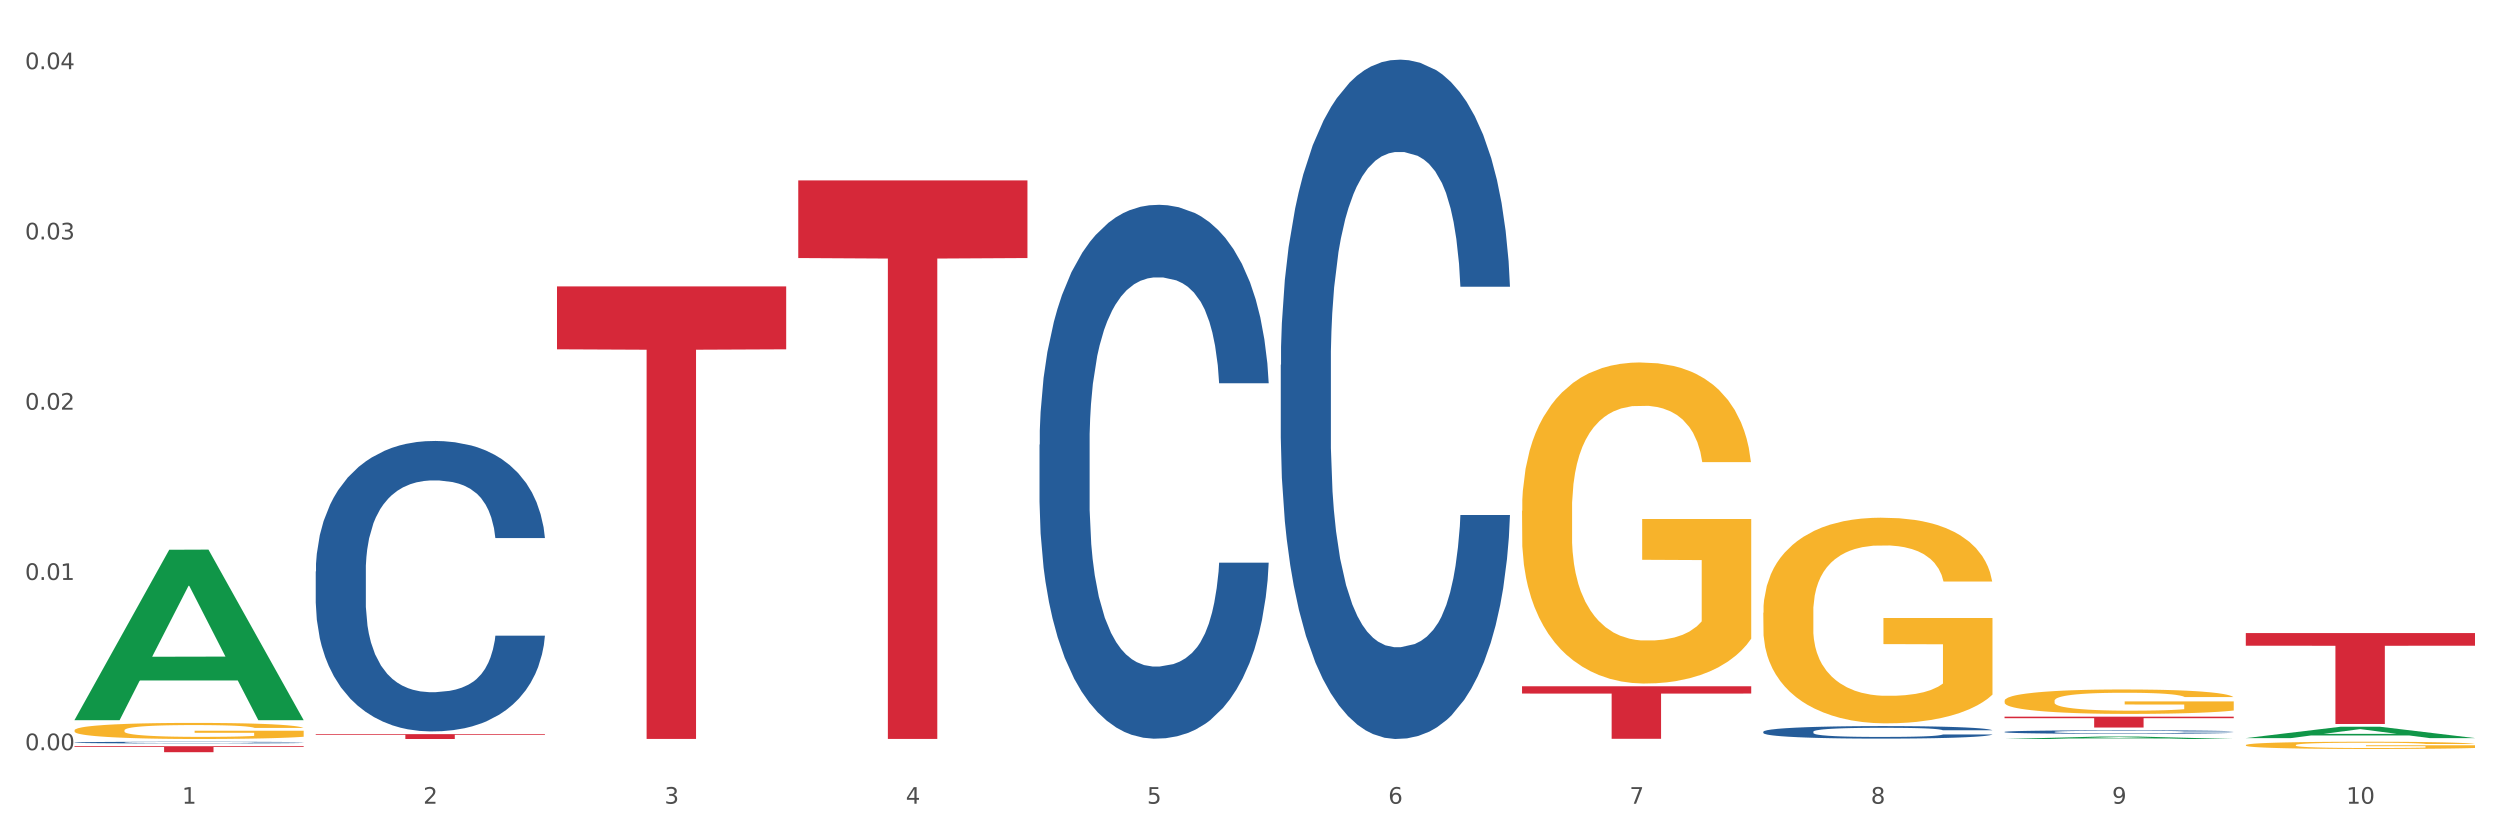 <?xml version="1.0" encoding="utf-8" standalone="no"?>
<!DOCTYPE svg PUBLIC "-//W3C//DTD SVG 1.1//EN"
  "http://www.w3.org/Graphics/SVG/1.1/DTD/svg11.dtd">
<svg xmlns:xlink="http://www.w3.org/1999/xlink" width="1080pt" height="360pt" viewBox="0 0 1080 360" xmlns="http://www.w3.org/2000/svg" version="1.1">
 <rect x="0" y="0" width="1080" height="360" fill="#333333" stroke="none"/>
 <defs>
  <style type="text/css">*{stroke-linejoin: round; stroke-linecap: butt}</style>
 </defs>
 <g id="figure_1">
  <g id="patch_1">
   <path d="M 0 360 
L 1080 360 
L 1080 0 
L 0 0 
z
" style="fill: #ffffff; stroke: #ffffff; stroke-linejoin: miter"/>
  </g>
  <g id="axes_1">
   <g id="matplotlib.axis_1">
    <g id="xtick_1">
     <g id="text_1">
      <!-- 1 -->
      <g style="fill: #4d4d4d" transform="translate(78.627 347.204) scale(0.096 -0.096)">
       <defs>
        <path id="DejaVuSans-31" d="M 794 531 
L 1825 531 
L 1825 4091 
L 703 3866 
L 703 4441 
L 1819 4666 
L 2450 4666 
L 2450 531 
L 3481 531 
L 3481 0 
L 794 0 
L 794 531 
z
" transform="scale(0.016)"/>
       </defs>
       <use xlink:href="#DejaVuSans-31"/>
      </g>
     </g>
    </g>
    <g id="xtick_2">
     <g id="text_2">
      <!-- 2 -->
      <g style="fill: #4d4d4d" transform="translate(182.851 347.204) scale(0.096 -0.096)">
       <defs>
        <path id="DejaVuSans-32" d="M 1228 531 
L 3431 531 
L 3431 0 
L 469 0 
L 469 531 
Q 828 903 1448 1529 
Q 2069 2156 2228 2338 
Q 2531 2678 2651 2914 
Q 2772 3150 2772 3378 
Q 2772 3750 2511 3984 
Q 2250 4219 1831 4219 
Q 1534 4219 1204 4116 
Q 875 4013 500 3803 
L 500 4441 
Q 881 4594 1212 4672 
Q 1544 4750 1819 4750 
Q 2544 4750 2975 4387 
Q 3406 4025 3406 3419 
Q 3406 3131 3298 2873 
Q 3191 2616 2906 2266 
Q 2828 2175 2409 1742 
Q 1991 1309 1228 531 
z
" transform="scale(0.016)"/>
       </defs>
       <use xlink:href="#DejaVuSans-32"/>
      </g>
     </g>
    </g>
    <g id="xtick_3">
     <g id="text_3">
      <!-- 3 -->
      <g style="fill: #4d4d4d" transform="translate(287.074 347.204) scale(0.096 -0.096)">
       <defs>
        <path id="DejaVuSans-33" d="M 2597 2516 
Q 3050 2419 3304 2112 
Q 3559 1806 3559 1356 
Q 3559 666 3084 287 
Q 2609 -91 1734 -91 
Q 1441 -91 1130 -33 
Q 819 25 488 141 
L 488 750 
Q 750 597 1062 519 
Q 1375 441 1716 441 
Q 2309 441 2620 675 
Q 2931 909 2931 1356 
Q 2931 1769 2642 2001 
Q 2353 2234 1838 2234 
L 1294 2234 
L 1294 2753 
L 1863 2753 
Q 2328 2753 2575 2939 
Q 2822 3125 2822 3475 
Q 2822 3834 2567 4026 
Q 2313 4219 1838 4219 
Q 1578 4219 1281 4162 
Q 984 4106 628 3988 
L 628 4550 
Q 988 4650 1302 4700 
Q 1616 4750 1894 4750 
Q 2613 4750 3031 4423 
Q 3450 4097 3450 3541 
Q 3450 3153 3228 2886 
Q 3006 2619 2597 2516 
z
" transform="scale(0.016)"/>
       </defs>
       <use xlink:href="#DejaVuSans-33"/>
      </g>
     </g>
    </g>
    <g id="xtick_4">
     <g id="text_4">
      <!-- 4 -->
      <g style="fill: #4d4d4d" transform="translate(391.298 347.204) scale(0.096 -0.096)">
       <defs>
        <path id="DejaVuSans-34" d="M 2419 4116 
L 825 1625 
L 2419 1625 
L 2419 4116 
z
M 2253 4666 
L 3047 4666 
L 3047 1625 
L 3713 1625 
L 3713 1100 
L 3047 1100 
L 3047 0 
L 2419 0 
L 2419 1100 
L 313 1100 
L 313 1709 
L 2253 4666 
z
" transform="scale(0.016)"/>
       </defs>
       <use xlink:href="#DejaVuSans-34"/>
      </g>
     </g>
    </g>
    <g id="xtick_5">
     <g id="text_5">
      <!-- 5 -->
      <g style="fill: #4d4d4d" transform="translate(495.522 347.204) scale(0.096 -0.096)">
       <defs>
        <path id="DejaVuSans-35" d="M 691 4666 
L 3169 4666 
L 3169 4134 
L 1269 4134 
L 1269 2991 
Q 1406 3038 1543 3061 
Q 1681 3084 1819 3084 
Q 2600 3084 3056 2656 
Q 3513 2228 3513 1497 
Q 3513 744 3044 326 
Q 2575 -91 1722 -91 
Q 1428 -91 1123 -41 
Q 819 9 494 109 
L 494 744 
Q 775 591 1075 516 
Q 1375 441 1709 441 
Q 2250 441 2565 725 
Q 2881 1009 2881 1497 
Q 2881 1984 2565 2268 
Q 2250 2553 1709 2553 
Q 1456 2553 1204 2497 
Q 953 2441 691 2322 
L 691 4666 
z
" transform="scale(0.016)"/>
       </defs>
       <use xlink:href="#DejaVuSans-35"/>
      </g>
     </g>
    </g>
    <g id="xtick_6">
     <g id="text_6">
      <!-- 6 -->
      <g style="fill: #4d4d4d" transform="translate(599.745 347.204) scale(0.096 -0.096)">
       <defs>
        <path id="DejaVuSans-36" d="M 2113 2584 
Q 1688 2584 1439 2293 
Q 1191 2003 1191 1497 
Q 1191 994 1439 701 
Q 1688 409 2113 409 
Q 2538 409 2786 701 
Q 3034 994 3034 1497 
Q 3034 2003 2786 2293 
Q 2538 2584 2113 2584 
z
M 3366 4563 
L 3366 3988 
Q 3128 4100 2886 4159 
Q 2644 4219 2406 4219 
Q 1781 4219 1451 3797 
Q 1122 3375 1075 2522 
Q 1259 2794 1537 2939 
Q 1816 3084 2150 3084 
Q 2853 3084 3261 2657 
Q 3669 2231 3669 1497 
Q 3669 778 3244 343 
Q 2819 -91 2113 -91 
Q 1303 -91 875 529 
Q 447 1150 447 2328 
Q 447 3434 972 4092 
Q 1497 4750 2381 4750 
Q 2619 4750 2861 4703 
Q 3103 4656 3366 4563 
z
" transform="scale(0.016)"/>
       </defs>
       <use xlink:href="#DejaVuSans-36"/>
      </g>
     </g>
    </g>
    <g id="xtick_7">
     <g id="text_7">
      <!-- 7 -->
      <g style="fill: #4d4d4d" transform="translate(703.969 347.204) scale(0.096 -0.096)">
       <defs>
        <path id="DejaVuSans-37" d="M 525 4666 
L 3525 4666 
L 3525 4397 
L 1831 0 
L 1172 0 
L 2766 4134 
L 525 4134 
L 525 4666 
z
" transform="scale(0.016)"/>
       </defs>
       <use xlink:href="#DejaVuSans-37"/>
      </g>
     </g>
    </g>
    <g id="xtick_8">
     <g id="text_8">
      <!-- 8 -->
      <g style="fill: #4d4d4d" transform="translate(808.193 347.204) scale(0.096 -0.096)">
       <defs>
        <path id="DejaVuSans-38" d="M 2034 2216 
Q 1584 2216 1326 1975 
Q 1069 1734 1069 1313 
Q 1069 891 1326 650 
Q 1584 409 2034 409 
Q 2484 409 2743 651 
Q 3003 894 3003 1313 
Q 3003 1734 2745 1975 
Q 2488 2216 2034 2216 
z
M 1403 2484 
Q 997 2584 770 2862 
Q 544 3141 544 3541 
Q 544 4100 942 4425 
Q 1341 4750 2034 4750 
Q 2731 4750 3128 4425 
Q 3525 4100 3525 3541 
Q 3525 3141 3298 2862 
Q 3072 2584 2669 2484 
Q 3125 2378 3379 2068 
Q 3634 1759 3634 1313 
Q 3634 634 3220 271 
Q 2806 -91 2034 -91 
Q 1263 -91 848 271 
Q 434 634 434 1313 
Q 434 1759 690 2068 
Q 947 2378 1403 2484 
z
M 1172 3481 
Q 1172 3119 1398 2916 
Q 1625 2713 2034 2713 
Q 2441 2713 2670 2916 
Q 2900 3119 2900 3481 
Q 2900 3844 2670 4047 
Q 2441 4250 2034 4250 
Q 1625 4250 1398 4047 
Q 1172 3844 1172 3481 
z
" transform="scale(0.016)"/>
       </defs>
       <use xlink:href="#DejaVuSans-38"/>
      </g>
     </g>
    </g>
    <g id="xtick_9">
     <g id="text_9">
      <!-- 9 -->
      <g style="fill: #4d4d4d" transform="translate(912.416 347.204) scale(0.096 -0.096)">
       <defs>
        <path id="DejaVuSans-39" d="M 703 97 
L 703 672 
Q 941 559 1184 500 
Q 1428 441 1663 441 
Q 2288 441 2617 861 
Q 2947 1281 2994 2138 
Q 2813 1869 2534 1725 
Q 2256 1581 1919 1581 
Q 1219 1581 811 2004 
Q 403 2428 403 3163 
Q 403 3881 828 4315 
Q 1253 4750 1959 4750 
Q 2769 4750 3195 4129 
Q 3622 3509 3622 2328 
Q 3622 1225 3098 567 
Q 2575 -91 1691 -91 
Q 1453 -91 1209 -44 
Q 966 3 703 97 
z
M 1959 2075 
Q 2384 2075 2632 2365 
Q 2881 2656 2881 3163 
Q 2881 3666 2632 3958 
Q 2384 4250 1959 4250 
Q 1534 4250 1286 3958 
Q 1038 3666 1038 3163 
Q 1038 2656 1286 2365 
Q 1534 2075 1959 2075 
z
" transform="scale(0.016)"/>
       </defs>
       <use xlink:href="#DejaVuSans-39"/>
      </g>
     </g>
    </g>
    <g id="xtick_10">
     <g id="text_10">
      <!-- 10 -->
      <g style="fill: #4d4d4d" transform="translate(1013.586 347.204) scale(0.096 -0.096)">
       <defs>
        <path id="DejaVuSans-30" d="M 2034 4250 
Q 1547 4250 1301 3770 
Q 1056 3291 1056 2328 
Q 1056 1369 1301 889 
Q 1547 409 2034 409 
Q 2525 409 2770 889 
Q 3016 1369 3016 2328 
Q 3016 3291 2770 3770 
Q 2525 4250 2034 4250 
z
M 2034 4750 
Q 2819 4750 3233 4129 
Q 3647 3509 3647 2328 
Q 3647 1150 3233 529 
Q 2819 -91 2034 -91 
Q 1250 -91 836 529 
Q 422 1150 422 2328 
Q 422 3509 836 4129 
Q 1250 4750 2034 4750 
z
" transform="scale(0.016)"/>
       </defs>
       <use xlink:href="#DejaVuSans-31"/>
       <use xlink:href="#DejaVuSans-30" transform="translate(63.623 0)"/>
      </g>
     </g>
    </g>
    <g id="xtick_11"/>
    <g id="xtick_12"/>
    <g id="xtick_13"/>
    <g id="xtick_14"/>
    <g id="xtick_15"/>
    <g id="xtick_16"/>
    <g id="xtick_17"/>
    <g id="xtick_18"/>
    <g id="xtick_19"/>
   </g>
   <g id="matplotlib.axis_2">
    <g id="ytick_1">
     <g id="text_11">
      <!-- 0.00 -->
      <g style="fill: #4d4d4d" transform="translate(10.8 324.079) scale(0.096 -0.096)">
       <defs>
        <path id="DejaVuSans-2e" d="M 684 794 
L 1344 794 
L 1344 0 
L 684 0 
L 684 794 
z
" transform="scale(0.016)"/>
       </defs>
       <use xlink:href="#DejaVuSans-30"/>
       <use xlink:href="#DejaVuSans-2e" transform="translate(63.623 0)"/>
       <use xlink:href="#DejaVuSans-30" transform="translate(95.41 0)"/>
       <use xlink:href="#DejaVuSans-30" transform="translate(159.033 0)"/>
      </g>
     </g>
    </g>
    <g id="ytick_2">
     <g id="text_12">
      <!-- 0.01 -->
      <g style="fill: #4d4d4d" transform="translate(10.8 250.53) scale(0.096 -0.096)">
       <use xlink:href="#DejaVuSans-30"/>
       <use xlink:href="#DejaVuSans-2e" transform="translate(63.623 0)"/>
       <use xlink:href="#DejaVuSans-30" transform="translate(95.41 0)"/>
       <use xlink:href="#DejaVuSans-31" transform="translate(159.033 0)"/>
      </g>
     </g>
    </g>
    <g id="ytick_3">
     <g id="text_13">
      <!-- 0.02 -->
      <g style="fill: #4d4d4d" transform="translate(10.8 176.982) scale(0.096 -0.096)">
       <use xlink:href="#DejaVuSans-30"/>
       <use xlink:href="#DejaVuSans-2e" transform="translate(63.623 0)"/>
       <use xlink:href="#DejaVuSans-30" transform="translate(95.41 0)"/>
       <use xlink:href="#DejaVuSans-32" transform="translate(159.033 0)"/>
      </g>
     </g>
    </g>
    <g id="ytick_4">
     <g id="text_14">
      <!-- 0.03 -->
      <g style="fill: #4d4d4d" transform="translate(10.8 103.434) scale(0.096 -0.096)">
       <use xlink:href="#DejaVuSans-30"/>
       <use xlink:href="#DejaVuSans-2e" transform="translate(63.623 0)"/>
       <use xlink:href="#DejaVuSans-30" transform="translate(95.41 0)"/>
       <use xlink:href="#DejaVuSans-33" transform="translate(159.033 0)"/>
      </g>
     </g>
    </g>
    <g id="ytick_5">
     <g id="text_15">
      <!-- 0.04 -->
      <g style="fill: #4d4d4d" transform="translate(10.8 29.886) scale(0.096 -0.096)">
       <use xlink:href="#DejaVuSans-30"/>
       <use xlink:href="#DejaVuSans-2e" transform="translate(63.623 0)"/>
       <use xlink:href="#DejaVuSans-30" transform="translate(95.41 0)"/>
       <use xlink:href="#DejaVuSans-34" transform="translate(159.033 0)"/>
      </g>
     </g>
    </g>
    <g id="ytick_6"/>
    <g id="ytick_7"/>
    <g id="ytick_8"/>
    <g id="ytick_9"/>
   </g>
   <g id="PolyCollection_1">
    <path d="M 32.175 310.977 
L 32.277 310.908 
L 73.107 237.497 
L 90.051 237.428 
L 131.187 311.116 
L 111.589 311.116 
L 102.709 293.957 
L 60.552 293.957 
L 60.246 294.233 
L 51.671 311.116 
L 32.175 311.116 
L 32.175 310.977 
L 65.86 283.716 
L 97.401 283.647 
L 81.783 253.134 
L 81.579 252.996 
L 81.375 253.204 
L 65.758 283.647 
L 65.86 283.716 
L 32.175 310.977 
z
" clip-path="url(#p00c9627c5b)" style="fill: #109648"/>
    <path d="M 865.964 302.732 
L 866.081 302.722 
L 866.081 302.375 
L 866.315 302.076 
L 867.484 301.352 
L 869.237 300.754 
L 870.523 300.436 
L 871.809 300.175 
L 873.329 299.915 
L 875.199 299.644 
L 878.589 299.249 
L 880.693 299.046 
L 883.265 298.834 
L 887.941 298.525 
L 891.331 298.352 
L 894.838 298.207 
L 900.566 298.033 
L 904.306 297.956 
L 908.281 297.898 
L 913.074 297.859 
L 916.698 297.85 
L 924.647 297.879 
L 931.427 297.966 
L 934.7 298.033 
L 938.908 298.149 
L 941.129 298.226 
L 944.753 298.38 
L 948.494 298.583 
L 951.066 298.757 
L 954.923 299.085 
L 957.846 299.413 
L 960.534 299.818 
L 961.937 300.098 
L 962.989 300.358 
L 963.924 300.658 
L 964.859 301.13 
L 943.818 301.13 
L 943 300.793 
L 941.714 300.474 
L 939.843 300.165 
L 938.207 299.973 
L 935.401 299.731 
L 932.829 299.577 
L 930.141 299.461 
L 926.868 299.365 
L 924.296 299.316 
L 920.672 299.278 
L 913.541 299.287 
L 908.749 299.365 
L 905.475 299.461 
L 903.371 299.548 
L 901.501 299.644 
L 899.397 299.78 
L 896.942 299.982 
L 895.188 300.165 
L 893.435 300.397 
L 892.032 300.629 
L 890.746 300.899 
L 889.694 301.188 
L 888.876 301.487 
L 888.175 301.854 
L 887.59 302.462 
L 887.59 303.784 
L 887.824 304.083 
L 888.408 304.478 
L 889.11 304.778 
L 890.279 305.135 
L 891.331 305.376 
L 893.318 305.723 
L 895.539 306.013 
L 897.293 306.196 
L 899.046 306.35 
L 902.085 306.563 
L 905.475 306.736 
L 908.398 306.842 
L 912.372 306.939 
L 915.061 306.977 
L 917.399 306.997 
L 923.127 306.997 
L 927.218 306.968 
L 931.777 306.9 
L 935.284 306.813 
L 938.207 306.707 
L 941.48 306.534 
L 943.584 306.37 
L 943.584 304.353 
L 917.867 304.343 
L 917.867 303.002 
L 964.976 303.002 
L 964.976 306.939 
L 962.989 307.141 
L 960.768 307.325 
L 958.43 307.489 
L 954.923 307.691 
L 950.715 307.884 
L 946.974 308.02 
L 943 308.135 
L 938.324 308.241 
L 932.245 308.338 
L 928.504 308.377 
L 923.828 308.405 
L 918.334 308.415 
L 913.541 308.396 
L 908.865 308.348 
L 903.956 308.261 
L 899.163 308.135 
L 895.539 308.01 
L 891.915 307.855 
L 888.058 307.653 
L 885.018 307.46 
L 882.68 307.286 
L 880.109 307.064 
L 877.303 306.775 
L 875.199 306.514 
L 873.329 306.244 
L 871.341 305.897 
L 869.938 305.598 
L 868.536 305.221 
L 867.717 304.942 
L 866.782 304.507 
L 866.081 303.9 
L 865.964 302.732 
z
" clip-path="url(#p00c9627c5b)" style="fill: #f7b32b"/>
    <path d="M 970.188 321.879 
L 970.304 321.876 
L 970.304 321.773 
L 970.538 321.684 
L 971.707 321.47 
L 973.461 321.292 
L 974.747 321.198 
L 976.032 321.121 
L 977.552 321.043 
L 979.422 320.963 
L 982.813 320.846 
L 984.917 320.786 
L 987.488 320.723 
L 992.164 320.632 
L 995.554 320.58 
L 999.061 320.537 
L 1004.789 320.486 
L 1008.53 320.463 
L 1012.505 320.446 
L 1017.297 320.434 
L 1020.921 320.431 
L 1028.87 320.44 
L 1035.65 320.466 
L 1038.923 320.486 
L 1043.132 320.52 
L 1045.353 320.543 
L 1048.977 320.589 
L 1052.717 320.649 
L 1055.289 320.7 
L 1059.147 320.797 
L 1062.069 320.895 
L 1064.758 321.015 
L 1066.161 321.098 
L 1067.213 321.175 
L 1068.148 321.264 
L 1069.083 321.404 
L 1048.041 321.404 
L 1047.223 321.304 
L 1045.937 321.209 
L 1044.067 321.118 
L 1042.43 321.061 
L 1039.625 320.989 
L 1037.053 320.943 
L 1034.364 320.909 
L 1031.091 320.88 
L 1028.52 320.866 
L 1024.896 320.855 
L 1017.765 320.858 
L 1012.972 320.88 
L 1009.699 320.909 
L 1007.595 320.935 
L 1005.724 320.963 
L 1003.62 321.003 
L 1001.165 321.063 
L 999.412 321.118 
L 997.659 321.186 
L 996.256 321.255 
L 994.97 321.335 
L 993.918 321.421 
L 993.1 321.51 
L 992.398 321.618 
L 991.814 321.798 
L 991.814 322.19 
L 992.047 322.279 
L 992.632 322.396 
L 993.333 322.485 
L 994.502 322.591 
L 995.554 322.662 
L 997.542 322.765 
L 999.763 322.851 
L 1001.516 322.905 
L 1003.27 322.951 
L 1006.309 323.014 
L 1009.699 323.065 
L 1012.621 323.097 
L 1016.596 323.126 
L 1019.285 323.137 
L 1021.623 323.143 
L 1027.351 323.143 
L 1031.442 323.134 
L 1036.001 323.114 
L 1039.508 323.088 
L 1042.43 323.057 
L 1045.704 323.005 
L 1047.808 322.957 
L 1047.808 322.359 
L 1022.09 322.356 
L 1022.09 321.959 
L 1069.2 321.959 
L 1069.2 323.126 
L 1067.213 323.186 
L 1064.992 323.24 
L 1062.654 323.289 
L 1059.147 323.349 
L 1054.938 323.406 
L 1051.198 323.446 
L 1047.223 323.48 
L 1042.547 323.512 
L 1036.469 323.54 
L 1032.728 323.552 
L 1028.052 323.56 
L 1022.558 323.563 
L 1017.765 323.557 
L 1013.089 323.543 
L 1008.179 323.517 
L 1003.387 323.48 
L 999.763 323.443 
L 996.139 323.397 
L 992.281 323.337 
L 989.242 323.28 
L 986.904 323.228 
L 984.332 323.163 
L 981.527 323.077 
L 979.422 323 
L 977.552 322.92 
L 975.565 322.817 
L 974.162 322.728 
L 972.759 322.616 
L 971.941 322.533 
L 971.006 322.405 
L 970.304 322.225 
L 970.188 321.879 
z
" clip-path="url(#p00c9627c5b)" style="fill: #f7b32b"/>
    <path d="M 32.175 322.349 
L 131.187 322.349 
L 131.187 322.71 
L 92.239 322.713 
L 92.239 324.95 
L 70.888 324.95 
L 70.888 322.713 
L 32.175 322.71 
L 32.175 322.351 
L 32.175 322.349 
z
" clip-path="url(#p00c9627c5b)" style="fill: #d62839"/>
    <path d="M 32.175 320.763 
L 32.292 320.763 
L 32.292 320.744 
L 32.643 320.718 
L 33.931 320.671 
L 35.569 320.635 
L 38.378 320.593 
L 39.899 320.576 
L 41.889 320.556 
L 45.985 320.524 
L 50.667 320.497 
L 53.944 320.483 
L 56.401 320.473 
L 61.902 320.456 
L 65.062 320.449 
L 68.339 320.443 
L 71.148 320.439 
L 75.829 320.434 
L 79.575 320.432 
L 83.905 320.431 
L 87.533 320.432 
L 92.331 320.435 
L 99.354 320.443 
L 102.045 320.448 
L 105.674 320.456 
L 109.419 320.466 
L 112.462 320.477 
L 115.973 320.493 
L 119.601 320.513 
L 123.112 320.539 
L 125.57 320.562 
L 127.559 320.587 
L 129.315 320.618 
L 130.602 320.651 
L 131.187 320.678 
L 109.77 320.678 
L 109.185 320.653 
L 108.014 320.626 
L 106.844 320.608 
L 105.557 320.593 
L 103.567 320.576 
L 101.811 320.566 
L 98.886 320.553 
L 96.194 320.545 
L 93.97 320.54 
L 91.278 320.536 
L 85.543 320.532 
L 81.447 320.532 
L 78.872 320.533 
L 75.712 320.537 
L 73.021 320.541 
L 69.861 320.549 
L 67.403 320.558 
L 64.945 320.57 
L 63.541 320.578 
L 61.434 320.593 
L 60.03 320.605 
L 58.157 320.626 
L 57.104 320.64 
L 55.231 320.679 
L 54.412 320.707 
L 54.061 320.727 
L 53.827 320.748 
L 53.827 320.854 
L 54.529 320.901 
L 55.114 320.921 
L 56.05 320.944 
L 57.806 320.974 
L 60.381 321.003 
L 63.072 321.024 
L 65.296 321.036 
L 67.403 321.046 
L 69.509 321.053 
L 72.084 321.06 
L 74.191 321.064 
L 77.351 321.068 
L 81.096 321.07 
L 84.022 321.07 
L 89.991 321.067 
L 92.683 321.063 
L 95.257 321.059 
L 98.066 321.051 
L 100.29 321.043 
L 101.577 321.037 
L 103.684 321.024 
L 105.322 321.011 
L 106.727 320.995 
L 107.663 320.982 
L 108.717 320.962 
L 109.536 320.939 
L 109.77 320.927 
L 131.187 320.927 
L 130.719 320.951 
L 129.9 320.974 
L 128.262 321.006 
L 126.974 321.024 
L 124.985 321.047 
L 122.878 321.065 
L 119.952 321.086 
L 117.26 321.102 
L 114.451 321.115 
L 111.408 321.128 
L 105.908 321.144 
L 103.918 321.149 
L 99.705 321.157 
L 96.428 321.162 
L 91.629 321.167 
L 86.714 321.169 
L 81.564 321.17 
L 77 321.169 
L 71.967 321.165 
L 68.807 321.161 
L 65.296 321.155 
L 61.2 321.145 
L 57.338 321.134 
L 53.71 321.12 
L 50.316 321.105 
L 47.156 321.087 
L 43.059 321.058 
L 40.016 321.03 
L 37.793 321.003 
L 36.271 320.981 
L 34.75 320.953 
L 33.931 320.933 
L 32.643 320.886 
L 32.175 320.842 
L 32.175 320.763 
z
" clip-path="url(#p00c9627c5b)" style="fill: #255c99"/>
    <path d="M 136.399 246.875 
L 136.516 246.761 
L 136.516 243.552 
L 136.867 239.197 
L 138.154 231.175 
L 139.793 225.101 
L 142.602 217.996 
L 144.123 215.016 
L 146.113 211.693 
L 150.209 206.306 
L 154.89 201.722 
L 158.167 199.201 
L 160.625 197.597 
L 166.126 194.732 
L 169.286 193.471 
L 172.563 192.44 
L 175.372 191.752 
L 180.053 190.95 
L 183.798 190.606 
L 188.129 190.491 
L 191.757 190.606 
L 196.555 191.064 
L 203.577 192.44 
L 206.269 193.242 
L 209.897 194.617 
L 213.642 196.451 
L 216.685 198.284 
L 220.196 200.92 
L 223.824 204.358 
L 227.336 208.713 
L 229.793 212.724 
L 231.783 216.964 
L 233.538 222.121 
L 234.826 227.737 
L 235.411 232.436 
L 213.993 232.436 
L 213.408 228.195 
L 212.238 223.611 
L 211.068 220.517 
L 209.78 217.996 
L 207.791 215.131 
L 206.035 213.297 
L 203.109 211.12 
L 200.417 209.744 
L 198.194 208.942 
L 195.502 208.255 
L 189.767 207.567 
L 185.671 207.567 
L 183.096 207.796 
L 179.936 208.369 
L 177.244 209.171 
L 174.084 210.547 
L 171.626 212.037 
L 169.169 213.985 
L 167.764 215.36 
L 165.658 217.881 
L 164.253 219.944 
L 162.381 223.497 
L 161.327 226.018 
L 159.455 232.55 
L 158.635 237.363 
L 158.284 240.687 
L 158.05 244.354 
L 158.05 262.232 
L 158.752 270.254 
L 159.338 273.692 
L 160.274 277.589 
L 162.029 282.631 
L 164.604 287.559 
L 167.296 291.112 
L 169.52 293.289 
L 171.626 294.893 
L 173.733 296.154 
L 176.308 297.3 
L 178.415 297.988 
L 181.575 298.675 
L 185.32 299.019 
L 188.246 299.019 
L 194.214 298.446 
L 196.906 297.873 
L 199.481 297.071 
L 202.29 295.81 
L 204.514 294.435 
L 205.801 293.404 
L 207.908 291.226 
L 209.546 288.934 
L 210.951 286.298 
L 211.887 284.006 
L 212.94 280.568 
L 213.759 276.672 
L 213.993 274.609 
L 235.411 274.609 
L 234.943 278.735 
L 234.124 282.746 
L 232.485 288.132 
L 231.198 291.226 
L 229.208 295.008 
L 227.102 298.217 
L 224.176 301.77 
L 221.484 304.405 
L 218.675 306.697 
L 215.632 308.76 
L 210.131 311.625 
L 208.142 312.427 
L 203.928 313.803 
L 200.651 314.605 
L 195.853 315.407 
L 190.937 315.866 
L 185.788 315.98 
L 181.223 315.751 
L 176.191 315.063 
L 173.031 314.376 
L 169.52 313.344 
L 165.424 311.74 
L 161.561 309.792 
L 157.933 307.5 
L 154.539 304.864 
L 151.379 301.884 
L 147.283 296.956 
L 144.24 292.143 
L 142.016 287.674 
L 140.495 283.892 
L 138.973 279.078 
L 138.154 275.755 
L 136.867 267.733 
L 136.399 260.284 
L 136.399 246.875 
z
" clip-path="url(#p00c9627c5b)" style="fill: #255c99"/>
    <path d="M 449.069 192.105 
L 449.187 191.895 
L 449.187 185.997 
L 449.538 177.992 
L 450.825 163.248 
L 452.464 152.084 
L 455.272 139.024 
L 456.794 133.547 
L 458.783 127.439 
L 462.88 117.539 
L 467.561 109.113 
L 470.838 104.479 
L 473.296 101.53 
L 478.797 96.264 
L 481.957 93.947 
L 485.234 92.051 
L 488.042 90.787 
L 492.724 89.313 
L 496.469 88.681 
L 500.799 88.47 
L 504.427 88.681 
L 509.226 89.523 
L 516.248 92.051 
L 518.94 93.526 
L 522.568 96.053 
L 526.313 99.424 
L 529.356 102.794 
L 532.867 107.638 
L 536.495 113.958 
L 540.006 121.962 
L 542.464 129.334 
L 544.454 137.128 
L 546.209 146.607 
L 547.497 156.928 
L 548.082 165.565 
L 526.664 165.565 
L 526.079 157.771 
L 524.909 149.345 
L 523.738 143.658 
L 522.451 139.024 
L 520.461 133.758 
L 518.706 130.388 
L 515.78 126.386 
L 513.088 123.858 
L 510.864 122.383 
L 508.173 121.119 
L 502.438 119.856 
L 498.342 119.856 
L 495.767 120.277 
L 492.607 121.33 
L 489.915 122.805 
L 486.755 125.332 
L 484.297 128.071 
L 481.84 131.652 
L 480.435 134.179 
L 478.328 138.813 
L 476.924 142.605 
L 475.051 149.135 
L 473.998 153.769 
L 472.126 165.775 
L 471.306 174.622 
L 470.955 180.731 
L 470.721 187.471 
L 470.721 220.331 
L 471.423 235.076 
L 472.009 241.395 
L 472.945 248.557 
L 474.7 257.825 
L 477.275 266.883 
L 479.967 273.413 
L 482.191 277.415 
L 484.297 280.364 
L 486.404 282.681 
L 488.979 284.787 
L 491.085 286.051 
L 494.245 287.315 
L 497.991 287.947 
L 500.916 287.947 
L 506.885 286.894 
L 509.577 285.84 
L 512.152 284.366 
L 514.961 282.049 
L 517.184 279.521 
L 518.472 277.626 
L 520.578 273.623 
L 522.217 269.411 
L 523.621 264.566 
L 524.558 260.353 
L 525.611 254.034 
L 526.43 246.872 
L 526.664 243.08 
L 548.082 243.08 
L 547.614 250.663 
L 546.795 258.036 
L 545.156 267.936 
L 543.869 273.623 
L 541.879 280.574 
L 539.772 286.472 
L 536.846 293.002 
L 534.155 297.847 
L 531.346 302.06 
L 528.303 305.851 
L 522.802 311.117 
L 520.813 312.592 
L 516.599 315.12 
L 513.322 316.594 
L 508.524 318.069 
L 503.608 318.911 
L 498.459 319.122 
L 493.894 318.7 
L 488.862 317.437 
L 485.702 316.173 
L 482.191 314.277 
L 478.094 311.328 
L 474.232 307.747 
L 470.604 303.534 
L 467.21 298.69 
L 464.05 293.213 
L 459.954 284.155 
L 456.911 275.308 
L 454.687 267.093 
L 453.166 260.142 
L 451.644 251.295 
L 450.825 245.187 
L 449.538 230.442 
L 449.069 216.75 
L 449.069 192.105 
z
" clip-path="url(#p00c9627c5b)" style="fill: #255c99"/>
    <path d="M 553.293 157.629 
L 553.41 157.361 
L 553.41 149.856 
L 553.761 139.671 
L 555.049 120.909 
L 556.687 106.704 
L 559.496 90.086 
L 561.017 83.117 
L 563.007 75.344 
L 567.103 62.747 
L 571.785 52.026 
L 575.062 46.13 
L 577.52 42.377 
L 583.02 35.676 
L 586.18 32.728 
L 589.457 30.316 
L 592.266 28.708 
L 596.948 26.832 
L 600.693 26.028 
L 605.023 25.759 
L 608.651 26.028 
L 613.45 27.1 
L 620.472 30.316 
L 623.164 32.192 
L 626.792 35.408 
L 630.537 39.697 
L 633.58 43.985 
L 637.091 50.15 
L 640.719 58.191 
L 644.23 68.376 
L 646.688 77.757 
L 648.677 87.674 
L 650.433 99.735 
L 651.72 112.868 
L 652.306 123.857 
L 630.888 123.857 
L 630.303 113.94 
L 629.132 103.219 
L 627.962 95.983 
L 626.675 90.086 
L 624.685 83.385 
L 622.929 79.097 
L 620.004 74.004 
L 617.312 70.788 
L 615.088 68.912 
L 612.396 67.304 
L 606.661 65.696 
L 602.565 65.696 
L 599.99 66.232 
L 596.83 67.572 
L 594.139 69.448 
L 590.979 72.664 
L 588.521 76.149 
L 586.063 80.705 
L 584.659 83.921 
L 582.552 89.818 
L 581.148 94.642 
L 579.275 102.951 
L 578.222 108.848 
L 576.349 124.125 
L 575.53 135.383 
L 575.179 143.155 
L 574.945 151.732 
L 574.945 193.544 
L 575.647 212.306 
L 576.232 220.347 
L 577.168 229.46 
L 578.924 241.253 
L 581.499 252.778 
L 584.191 261.087 
L 586.414 266.18 
L 588.521 269.932 
L 590.628 272.88 
L 593.202 275.561 
L 595.309 277.169 
L 598.469 278.777 
L 602.214 279.581 
L 605.14 279.581 
L 611.109 278.241 
L 613.801 276.901 
L 616.375 275.025 
L 619.184 272.076 
L 621.408 268.86 
L 622.695 266.448 
L 624.802 261.355 
L 626.441 255.995 
L 627.845 249.83 
L 628.781 244.469 
L 629.835 236.429 
L 630.654 227.316 
L 630.888 222.491 
L 652.306 222.491 
L 651.837 232.14 
L 651.018 241.521 
L 649.38 254.118 
L 648.092 261.355 
L 646.103 270.2 
L 643.996 277.705 
L 641.07 286.014 
L 638.378 292.178 
L 635.569 297.539 
L 632.526 302.363 
L 627.026 309.064 
L 625.036 310.94 
L 620.823 314.157 
L 617.546 316.033 
L 612.747 317.909 
L 607.832 318.981 
L 602.682 319.249 
L 598.118 318.713 
L 593.085 317.105 
L 589.925 315.497 
L 586.414 313.084 
L 582.318 309.332 
L 578.456 304.776 
L 574.828 299.415 
L 571.434 293.25 
L 568.274 286.282 
L 564.177 274.757 
L 561.135 263.499 
L 558.911 253.046 
L 557.389 244.201 
L 555.868 232.944 
L 555.049 225.172 
L 553.761 206.41 
L 553.293 188.988 
L 553.293 157.629 
z
" clip-path="url(#p00c9627c5b)" style="fill: #255c99"/>
    <path d="M 761.74 316.104 
L 761.857 316.099 
L 761.857 315.961 
L 762.208 315.773 
L 763.496 315.427 
L 765.134 315.165 
L 767.943 314.858 
L 769.465 314.73 
L 771.454 314.587 
L 775.551 314.354 
L 780.232 314.157 
L 783.509 314.048 
L 785.967 313.979 
L 791.467 313.855 
L 794.627 313.801 
L 797.904 313.756 
L 800.713 313.727 
L 805.395 313.692 
L 809.14 313.677 
L 813.47 313.672 
L 817.098 313.677 
L 821.897 313.697 
L 828.919 313.756 
L 831.611 313.791 
L 835.239 313.85 
L 838.984 313.929 
L 842.027 314.008 
L 845.538 314.122 
L 849.166 314.27 
L 852.677 314.458 
L 855.135 314.631 
L 857.125 314.814 
L 858.88 315.036 
L 860.168 315.279 
L 860.753 315.481 
L 839.335 315.481 
L 838.75 315.298 
L 837.58 315.101 
L 836.409 314.967 
L 835.122 314.858 
L 833.132 314.735 
L 831.377 314.656 
L 828.451 314.562 
L 825.759 314.503 
L 823.535 314.468 
L 820.843 314.438 
L 815.109 314.409 
L 811.012 314.409 
L 808.438 314.418 
L 805.278 314.443 
L 802.586 314.478 
L 799.426 314.537 
L 796.968 314.601 
L 794.51 314.685 
L 793.106 314.745 
L 790.999 314.853 
L 789.595 314.942 
L 787.722 315.096 
L 786.669 315.204 
L 784.796 315.486 
L 783.977 315.694 
L 783.626 315.837 
L 783.392 315.995 
L 783.392 316.766 
L 784.094 317.112 
L 784.679 317.261 
L 785.616 317.429 
L 787.371 317.646 
L 789.946 317.859 
L 792.638 318.012 
L 794.862 318.106 
L 796.968 318.175 
L 799.075 318.229 
L 801.65 318.279 
L 803.756 318.308 
L 806.916 318.338 
L 810.661 318.353 
L 813.587 318.353 
L 819.556 318.328 
L 822.248 318.304 
L 824.823 318.269 
L 827.632 318.215 
L 829.855 318.155 
L 831.143 318.111 
L 833.249 318.017 
L 834.888 317.918 
L 836.292 317.804 
L 837.229 317.705 
L 838.282 317.557 
L 839.101 317.389 
L 839.335 317.3 
L 860.753 317.3 
L 860.285 317.478 
L 859.465 317.651 
L 857.827 317.883 
L 856.539 318.017 
L 854.55 318.18 
L 852.443 318.318 
L 849.517 318.472 
L 846.825 318.585 
L 844.017 318.684 
L 840.974 318.773 
L 835.473 318.897 
L 833.483 318.931 
L 829.27 318.991 
L 825.993 319.025 
L 821.195 319.06 
L 816.279 319.08 
L 811.13 319.084 
L 806.565 319.075 
L 801.533 319.045 
L 798.373 319.015 
L 794.862 318.971 
L 790.765 318.902 
L 786.903 318.818 
L 783.275 318.719 
L 779.881 318.605 
L 776.721 318.477 
L 772.625 318.264 
L 769.582 318.056 
L 767.358 317.864 
L 765.837 317.7 
L 764.315 317.493 
L 763.496 317.35 
L 762.208 317.004 
L 761.74 316.682 
L 761.74 316.104 
z
" clip-path="url(#p00c9627c5b)" style="fill: #255c99"/>
    <path d="M 136.399 317.159 
L 235.411 317.159 
L 235.411 317.45 
L 196.463 317.452 
L 196.463 319.253 
L 175.112 319.253 
L 175.112 317.452 
L 136.399 317.45 
L 136.399 317.161 
L 136.399 317.159 
z
" clip-path="url(#p00c9627c5b)" style="fill: #d62839"/>
    <path d="M 240.622 123.735 
L 339.635 123.735 
L 339.635 150.902 
L 300.687 151.085 
L 300.687 319.227 
L 279.336 319.227 
L 279.336 151.085 
L 240.622 150.902 
L 240.622 123.918 
L 240.622 123.735 
z
" clip-path="url(#p00c9627c5b)" style="fill: #d62839"/>
    <path d="M 344.846 77.94 
L 443.858 77.94 
L 443.858 111.471 
L 404.91 111.697 
L 404.91 319.226 
L 383.559 319.226 
L 383.559 111.697 
L 344.846 111.471 
L 344.846 78.166 
L 344.846 77.94 
z
" clip-path="url(#p00c9627c5b)" style="fill: #d62839"/>
    <path d="M 32.175 315.51 
L 32.292 315.503 
L 32.292 315.275 
L 32.526 315.078 
L 33.695 314.601 
L 35.448 314.207 
L 36.734 313.997 
L 38.02 313.826 
L 39.54 313.654 
L 41.41 313.476 
L 44.8 313.216 
L 46.904 313.082 
L 49.476 312.943 
L 54.152 312.739 
L 57.542 312.625 
L 61.049 312.529 
L 66.777 312.415 
L 70.517 312.364 
L 74.492 312.326 
L 79.285 312.301 
L 82.909 312.294 
L 90.858 312.313 
L 97.638 312.371 
L 100.911 312.415 
L 105.119 312.491 
L 107.34 312.542 
L 110.964 312.644 
L 114.705 312.777 
L 117.277 312.892 
L 121.134 313.108 
L 124.057 313.324 
L 126.745 313.591 
L 128.148 313.775 
L 129.2 313.947 
L 130.135 314.144 
L 131.071 314.455 
L 110.029 314.455 
L 109.211 314.233 
L 107.925 314.023 
L 106.054 313.819 
L 104.418 313.692 
L 101.612 313.534 
L 99.041 313.432 
L 96.352 313.356 
L 93.079 313.292 
L 90.507 313.26 
L 86.883 313.235 
L 79.752 313.241 
L 74.96 313.292 
L 71.686 313.356 
L 69.582 313.413 
L 67.712 313.476 
L 65.608 313.565 
L 63.153 313.699 
L 61.399 313.819 
L 59.646 313.972 
L 58.243 314.125 
L 56.957 314.302 
L 55.905 314.493 
L 55.087 314.69 
L 54.386 314.932 
L 53.801 315.332 
L 53.801 316.202 
L 54.035 316.399 
L 54.619 316.66 
L 55.321 316.857 
L 56.49 317.092 
L 57.542 317.251 
L 59.529 317.48 
L 61.75 317.67 
L 63.504 317.791 
L 65.257 317.893 
L 68.296 318.033 
L 71.686 318.147 
L 74.609 318.217 
L 78.583 318.28 
L 81.272 318.306 
L 83.61 318.319 
L 89.338 318.319 
L 93.429 318.299 
L 97.988 318.255 
L 101.495 318.198 
L 104.418 318.128 
L 107.691 318.014 
L 109.795 317.906 
L 109.795 316.577 
L 84.078 316.571 
L 84.078 315.688 
L 131.187 315.688 
L 131.187 318.28 
L 129.2 318.414 
L 126.979 318.535 
L 124.641 318.643 
L 121.134 318.776 
L 116.926 318.903 
L 113.185 318.992 
L 109.211 319.068 
L 104.535 319.138 
L 98.456 319.202 
L 94.715 319.227 
L 90.039 319.246 
L 84.545 319.253 
L 79.752 319.24 
L 75.076 319.208 
L 70.167 319.151 
L 65.374 319.068 
L 61.75 318.986 
L 58.126 318.884 
L 54.269 318.751 
L 51.229 318.624 
L 48.891 318.509 
L 46.32 318.363 
L 43.514 318.172 
L 41.41 318.001 
L 39.54 317.823 
L 37.552 317.594 
L 36.15 317.397 
L 34.747 317.149 
L 33.928 316.965 
L 32.993 316.679 
L 32.292 316.279 
L 32.175 315.51 
z
" clip-path="url(#p00c9627c5b)" style="fill: #f7b32b"/>
    <path d="M 657.517 296.467 
L 756.529 296.467 
L 756.529 299.619 
L 717.581 299.64 
L 717.581 319.148 
L 696.23 319.148 
L 696.23 299.64 
L 657.517 299.619 
L 657.517 296.488 
L 657.517 296.467 
z
" clip-path="url(#p00c9627c5b)" style="fill: #d62839"/>
    <path d="M 865.964 309.594 
L 964.976 309.594 
L 964.976 310.249 
L 926.028 310.253 
L 926.028 314.309 
L 904.677 314.309 
L 904.677 310.253 
L 865.964 310.249 
L 865.964 309.598 
L 865.964 309.594 
z
" clip-path="url(#p00c9627c5b)" style="fill: #d62839"/>
    <path d="M 970.188 273.485 
L 1069.2 273.485 
L 1069.2 278.944 
L 1030.252 278.981 
L 1030.252 312.768 
L 1008.901 312.768 
L 1008.901 278.981 
L 970.188 278.944 
L 970.188 273.522 
L 970.188 273.485 
z
" clip-path="url(#p00c9627c5b)" style="fill: #d62839"/>
    <path d="M 761.74 264.698 
L 761.857 264.617 
L 761.857 261.696 
L 762.091 259.181 
L 763.26 253.095 
L 765.013 248.064 
L 766.299 245.386 
L 767.585 243.195 
L 769.105 241.004 
L 770.975 238.732 
L 774.365 235.405 
L 776.469 233.701 
L 779.041 231.916 
L 783.717 229.319 
L 787.107 227.858 
L 790.614 226.641 
L 796.342 225.18 
L 800.083 224.531 
L 804.057 224.044 
L 808.85 223.72 
L 812.474 223.639 
L 820.423 223.882 
L 827.203 224.612 
L 830.476 225.18 
L 834.685 226.154 
L 836.906 226.803 
L 840.529 228.102 
L 844.27 229.806 
L 846.842 231.266 
L 850.7 234.025 
L 853.622 236.784 
L 856.311 240.192 
L 857.713 242.546 
L 858.766 244.737 
L 859.701 247.252 
L 860.636 251.228 
L 839.594 251.228 
L 838.776 248.388 
L 837.49 245.71 
L 835.62 243.114 
L 833.983 241.491 
L 831.178 239.462 
L 828.606 238.164 
L 825.917 237.19 
L 822.644 236.379 
L 820.072 235.973 
L 816.448 235.648 
L 809.318 235.729 
L 804.525 236.379 
L 801.252 237.19 
L 799.148 237.92 
L 797.277 238.732 
L 795.173 239.868 
L 792.718 241.572 
L 790.965 243.114 
L 789.211 245.061 
L 787.809 247.009 
L 786.523 249.281 
L 785.471 251.715 
L 784.652 254.231 
L 783.951 257.314 
L 783.366 262.426 
L 783.366 273.543 
L 783.6 276.059 
L 784.185 279.386 
L 784.886 281.901 
L 786.055 284.904 
L 787.107 286.932 
L 789.094 289.854 
L 791.315 292.288 
L 793.069 293.83 
L 794.822 295.128 
L 797.862 296.913 
L 801.252 298.374 
L 804.174 299.267 
L 808.149 300.078 
L 810.837 300.403 
L 813.175 300.565 
L 818.903 300.565 
L 822.995 300.322 
L 827.554 299.754 
L 831.061 299.023 
L 833.983 298.131 
L 837.256 296.67 
L 839.36 295.291 
L 839.36 278.331 
L 813.643 278.25 
L 813.643 266.971 
L 860.753 266.971 
L 860.753 300.078 
L 858.766 301.782 
L 856.544 303.324 
L 854.206 304.703 
L 850.7 306.407 
L 846.491 308.03 
L 842.751 309.166 
L 838.776 310.14 
L 834.1 311.033 
L 828.021 311.844 
L 824.281 312.169 
L 819.605 312.412 
L 814.111 312.493 
L 809.318 312.331 
L 804.642 311.925 
L 799.732 311.195 
L 794.939 310.14 
L 791.315 309.085 
L 787.692 307.787 
L 783.834 306.083 
L 780.795 304.46 
L 778.457 302.999 
L 775.885 301.133 
L 773.079 298.699 
L 770.975 296.508 
L 769.105 294.236 
L 767.118 291.314 
L 765.715 288.799 
L 764.312 285.634 
L 763.494 283.281 
L 762.559 279.629 
L 761.857 274.517 
L 761.74 264.698 
z
" clip-path="url(#p00c9627c5b)" style="fill: #f7b32b"/>
    <path d="M 657.517 220.673 
L 657.634 220.547 
L 657.634 215.986 
L 657.867 212.059 
L 659.036 202.558 
L 660.79 194.704 
L 662.076 190.524 
L 663.362 187.103 
L 664.881 183.683 
L 666.752 180.136 
L 670.142 174.942 
L 672.246 172.282 
L 674.818 169.495 
L 679.493 165.441 
L 682.884 163.161 
L 686.39 161.26 
L 692.118 158.98 
L 695.859 157.967 
L 699.834 157.207 
L 704.627 156.7 
L 708.25 156.573 
L 716.199 156.953 
L 722.979 158.093 
L 726.253 158.98 
L 730.461 160.5 
L 732.682 161.514 
L 736.306 163.541 
L 740.047 166.201 
L 742.618 168.481 
L 746.476 172.788 
L 749.398 177.095 
L 752.087 182.416 
L 753.49 186.09 
L 754.542 189.51 
L 755.477 193.437 
L 756.412 199.645 
L 735.371 199.645 
L 734.552 195.211 
L 733.266 191.03 
L 731.396 186.977 
L 729.76 184.443 
L 726.954 181.276 
L 724.382 179.249 
L 721.694 177.729 
L 718.42 176.462 
L 715.849 175.829 
L 712.225 175.322 
L 705.094 175.449 
L 700.301 176.462 
L 697.028 177.729 
L 694.924 178.869 
L 693.054 180.136 
L 690.949 181.909 
L 688.495 184.57 
L 686.741 186.977 
L 684.988 190.017 
L 683.585 193.057 
L 682.299 196.604 
L 681.247 200.405 
L 680.429 204.332 
L 679.727 209.146 
L 679.143 217.126 
L 679.143 234.482 
L 679.377 238.409 
L 679.961 243.603 
L 680.662 247.53 
L 681.831 252.217 
L 682.884 255.384 
L 684.871 259.944 
L 687.092 263.745 
L 688.845 266.152 
L 690.599 268.179 
L 693.638 270.966 
L 697.028 273.246 
L 699.951 274.639 
L 703.925 275.906 
L 706.614 276.413 
L 708.952 276.666 
L 714.68 276.666 
L 718.771 276.286 
L 723.33 275.399 
L 726.837 274.259 
L 729.76 272.866 
L 733.033 270.586 
L 735.137 268.432 
L 735.137 241.956 
L 709.419 241.829 
L 709.419 224.221 
L 756.529 224.221 
L 756.529 275.906 
L 754.542 278.566 
L 752.321 280.973 
L 749.983 283.127 
L 746.476 285.787 
L 742.268 288.321 
L 738.527 290.094 
L 734.552 291.614 
L 729.876 293.008 
L 723.798 294.275 
L 720.057 294.782 
L 715.381 295.162 
L 709.887 295.288 
L 705.094 295.035 
L 700.418 294.401 
L 695.508 293.261 
L 690.716 291.614 
L 687.092 289.968 
L 683.468 287.941 
L 679.61 285.28 
L 676.571 282.747 
L 674.233 280.467 
L 671.661 277.553 
L 668.856 273.753 
L 666.752 270.332 
L 664.881 266.785 
L 662.894 262.225 
L 661.491 258.298 
L 660.088 253.357 
L 659.27 249.683 
L 658.335 243.983 
L 657.634 236.002 
L 657.517 220.673 
z
" clip-path="url(#p00c9627c5b)" style="fill: #f7b32b"/>
    <path d="M 865.964 316.171 
L 866.081 316.17 
L 866.081 316.131 
L 866.432 316.078 
L 867.719 315.981 
L 869.358 315.907 
L 872.167 315.821 
L 873.688 315.785 
L 875.678 315.745 
L 879.774 315.679 
L 884.456 315.624 
L 887.733 315.593 
L 890.19 315.573 
L 895.691 315.539 
L 898.851 315.523 
L 902.128 315.511 
L 904.937 315.503 
L 909.618 315.493 
L 913.364 315.489 
L 917.694 315.487 
L 921.322 315.489 
L 926.12 315.494 
L 933.143 315.511 
L 935.834 315.521 
L 939.463 315.537 
L 943.208 315.56 
L 946.251 315.582 
L 949.762 315.614 
L 953.39 315.655 
L 956.901 315.708 
L 959.359 315.757 
L 961.348 315.808 
L 963.104 315.871 
L 964.391 315.939 
L 964.976 315.996 
L 943.559 315.996 
L 942.974 315.945 
L 941.803 315.889 
L 940.633 315.852 
L 939.346 315.821 
L 937.356 315.786 
L 935.6 315.764 
L 932.674 315.738 
L 929.983 315.721 
L 927.759 315.711 
L 925.067 315.703 
L 919.332 315.694 
L 915.236 315.694 
L 912.661 315.697 
L 909.501 315.704 
L 906.81 315.714 
L 903.65 315.731 
L 901.192 315.749 
L 898.734 315.772 
L 897.33 315.789 
L 895.223 315.82 
L 893.819 315.845 
L 891.946 315.888 
L 890.893 315.918 
L 889.02 315.998 
L 888.201 316.056 
L 887.85 316.096 
L 887.616 316.141 
L 887.616 316.358 
L 888.318 316.455 
L 888.903 316.497 
L 889.839 316.544 
L 891.595 316.605 
L 894.17 316.665 
L 896.861 316.708 
L 899.085 316.735 
L 901.192 316.754 
L 903.298 316.769 
L 905.873 316.783 
L 907.98 316.792 
L 911.14 316.8 
L 914.885 316.804 
L 917.811 316.804 
L 923.78 316.797 
L 926.472 316.79 
L 929.046 316.781 
L 931.855 316.765 
L 934.079 316.749 
L 935.366 316.736 
L 937.473 316.71 
L 939.111 316.682 
L 940.516 316.65 
L 941.452 316.622 
L 942.505 316.58 
L 943.325 316.533 
L 943.559 316.508 
L 964.976 316.508 
L 964.508 316.558 
L 963.689 316.607 
L 962.05 316.672 
L 960.763 316.71 
L 958.773 316.756 
L 956.667 316.794 
L 953.741 316.838 
L 951.049 316.87 
L 948.24 316.897 
L 945.197 316.922 
L 939.697 316.957 
L 937.707 316.967 
L 933.494 316.984 
L 930.217 316.993 
L 925.418 317.003 
L 920.503 317.009 
L 915.353 317.01 
L 910.789 317.007 
L 905.756 316.999 
L 902.596 316.991 
L 899.085 316.978 
L 894.989 316.959 
L 891.127 316.935 
L 887.499 316.907 
L 884.105 316.875 
L 880.945 316.839 
L 876.848 316.779 
L 873.805 316.721 
L 871.582 316.667 
L 870.06 316.621 
L 868.539 316.562 
L 867.719 316.522 
L 866.432 316.425 
L 865.964 316.334 
L 865.964 316.171 
z
" clip-path="url(#p00c9627c5b)" style="fill: #255c99"/>
    <path d="M 865.964 319.251 
L 866.066 319.25 
L 906.896 318.19 
L 923.84 318.189 
L 964.976 319.253 
L 945.378 319.253 
L 936.498 319.005 
L 894.341 319.005 
L 894.034 319.009 
L 885.46 319.253 
L 865.964 319.253 
L 865.964 319.251 
L 899.649 318.857 
L 931.19 318.856 
L 915.572 318.416 
L 915.368 318.414 
L 915.164 318.417 
L 899.547 318.856 
L 899.649 318.857 
L 865.964 319.251 
z
" clip-path="url(#p00c9627c5b)" style="fill: #109648"/>
    <path d="M 970.188 318.852 
L 970.29 318.847 
L 1011.12 313.951 
L 1028.064 313.946 
L 1069.2 318.861 
L 1049.602 318.861 
L 1040.721 317.716 
L 998.564 317.716 
L 998.258 317.735 
L 989.684 318.861 
L 970.188 318.861 
L 970.188 318.852 
L 1003.872 317.033 
L 1035.413 317.029 
L 1019.796 314.994 
L 1019.592 314.985 
L 1019.388 314.998 
L 1003.77 317.029 
L 1003.872 317.033 
L 970.188 318.852 
z
" clip-path="url(#p00c9627c5b)" style="fill: #109648"/>
   </g>
  </g>
 </g>
 <defs>
  <clipPath id="p00c9627c5b">
   <rect x="32.175" y="10.8" width="1037.025" height="329.109"/>
  </clipPath>
 </defs>
</svg>
